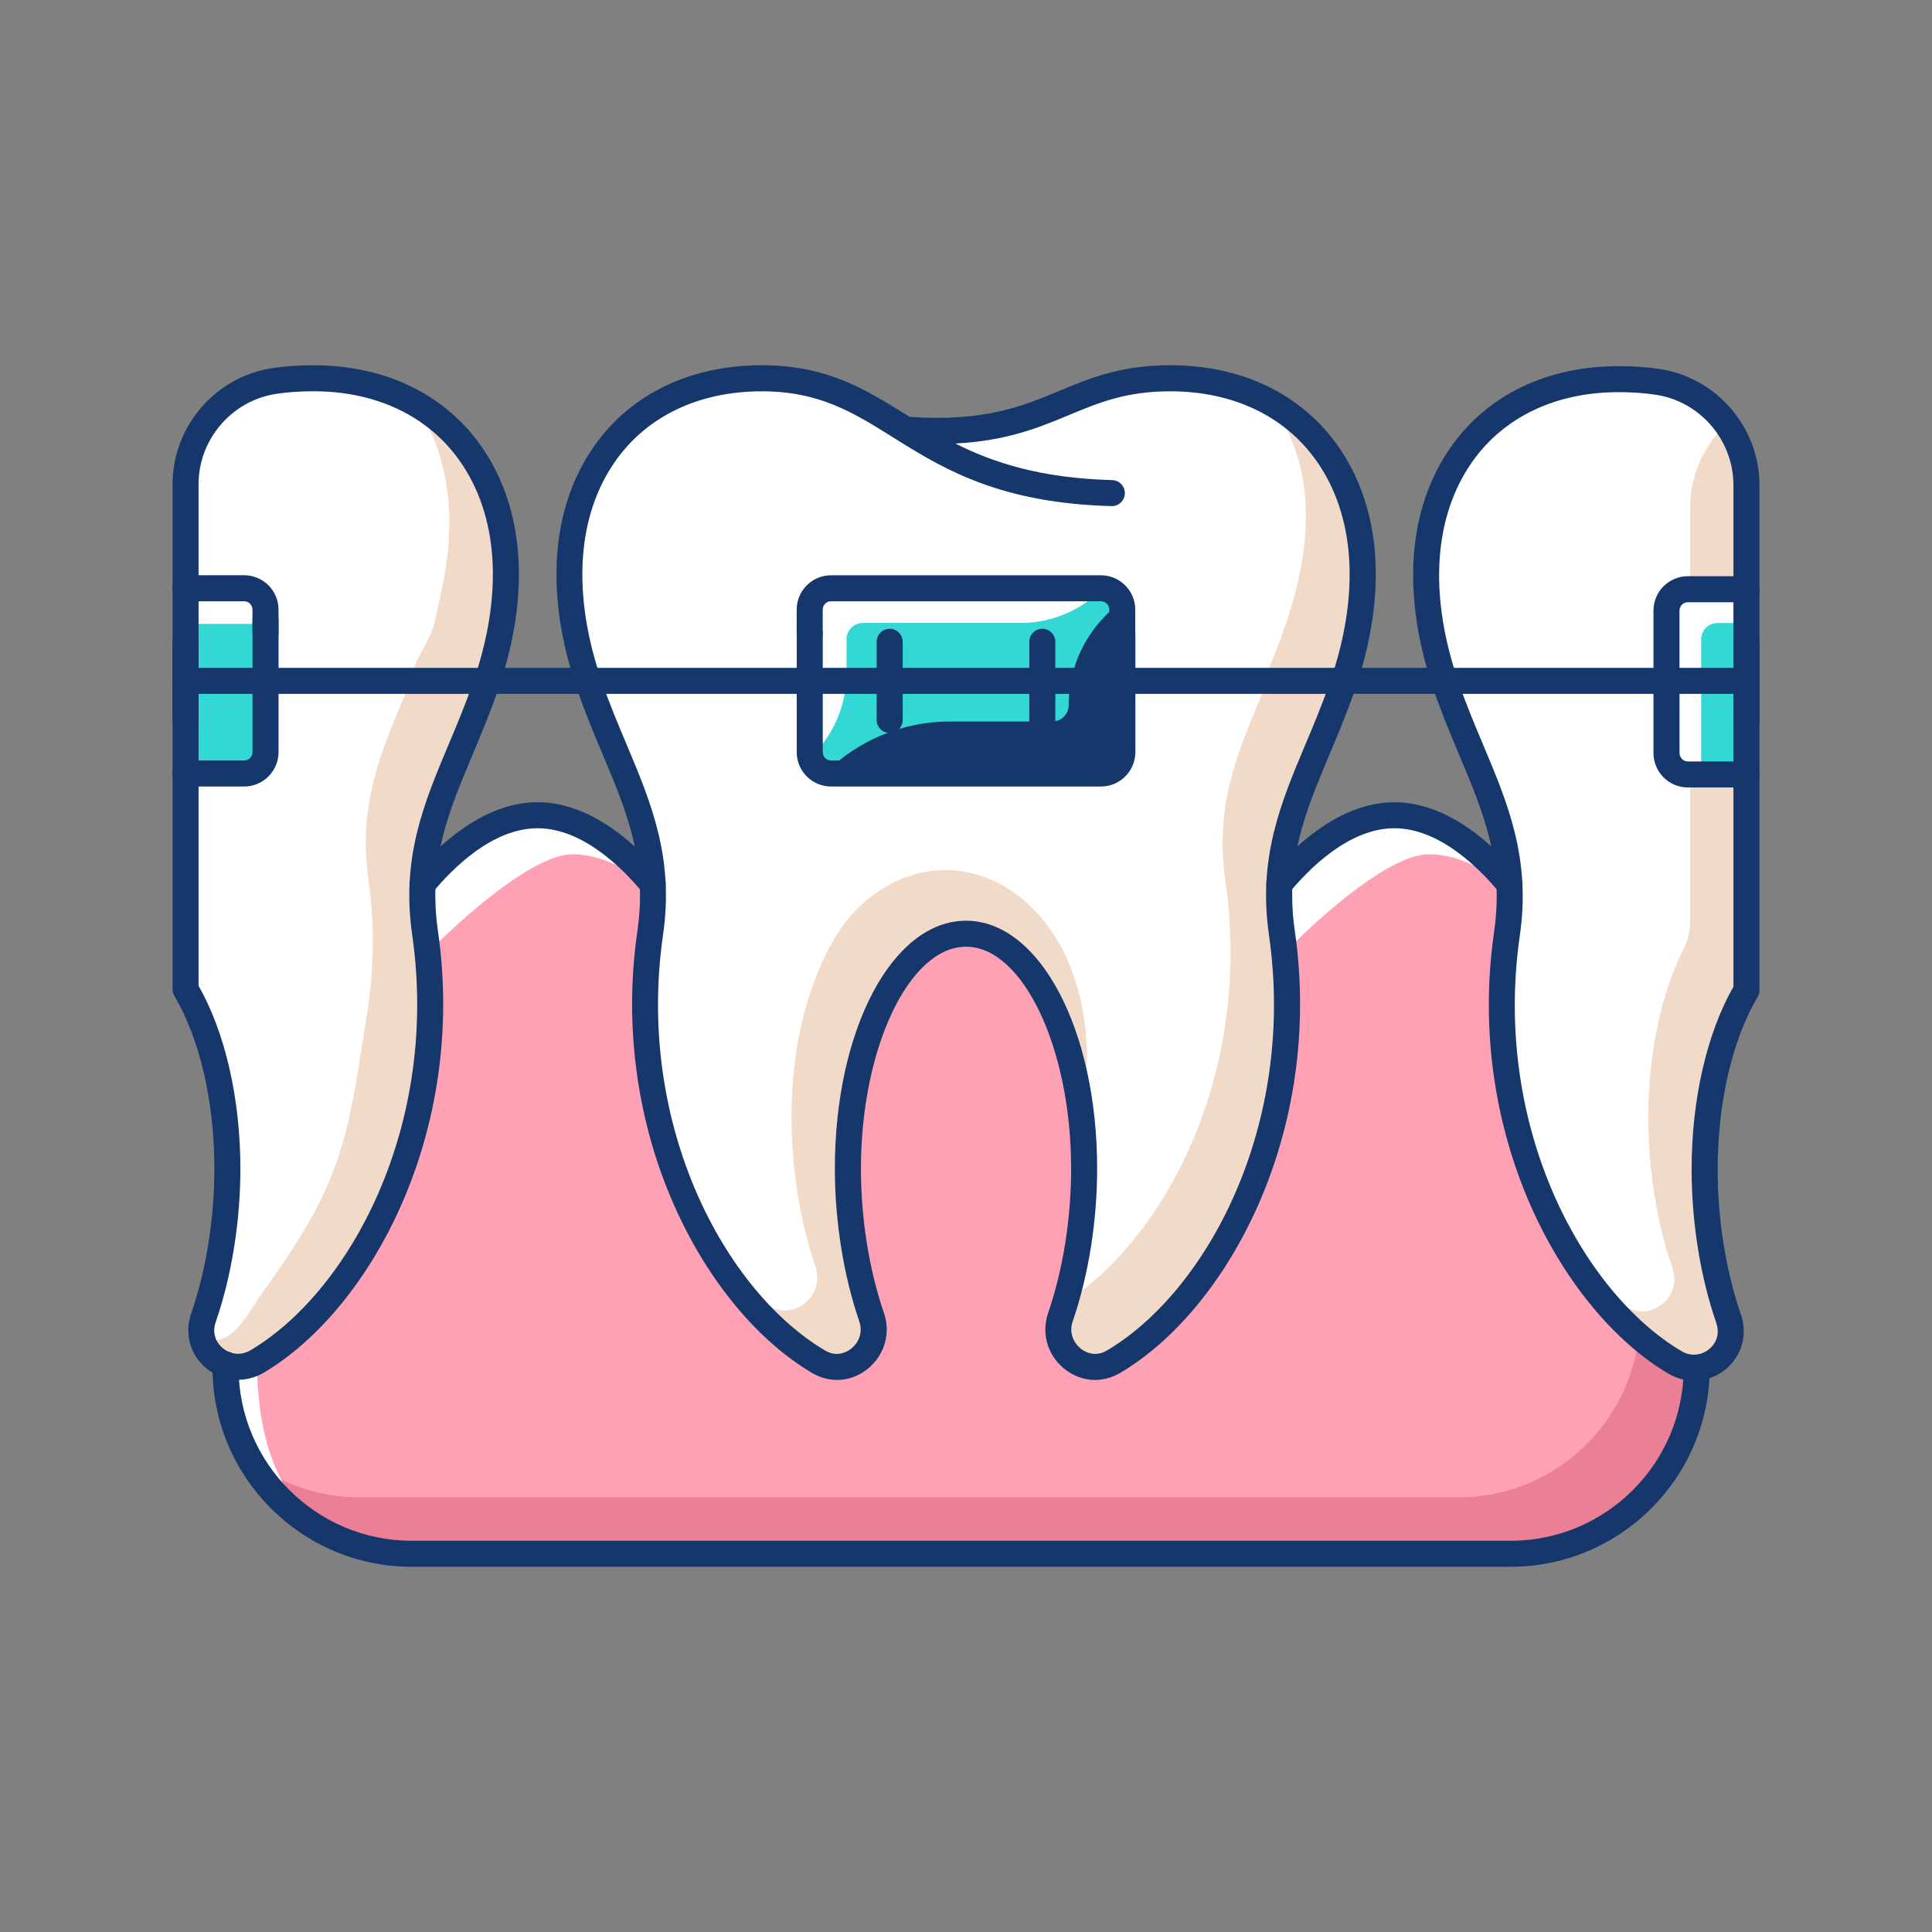 <svg xmlns="http://www.w3.org/2000/svg" xmlns:xlink="http://www.w3.org/1999/xlink" xmlns:svgjs="http://svgjs.com/svgjs" width="512" height="512" x="0" y="0" viewBox="0 0 5000 5000" style="enable-background:new 0 0 512 512" xml:space="preserve" class=""><rect x="0" y="0" width="5000" height="5000" fill="#808080" stroke="none"/><g><g><path d="m1206.8 1178.1c-86.2-121.2-226.8-188-395.8-188-36 0-68.6 2.3-99.6 6.9-125.4 18.8-220 128.8-220 255.8v258.4h140.5c36.7 0 66.5 29.8 66.5 66.5v60.9c0 3.1-1.3 6-3.4 8v104.3h557.8c72.9-225.4 56.9-428.1-46-572.8z" fill="#ffffff" data-original="#ffffff" class=""></path><g><path d="m1206.8 1178.1c-32.9-46.3-73.8-84.5-121.1-114.3 78.9 124.9 90.4 279.7 65.1 423-6.7 37.9-15.9 75.6-23.5 113.2-8 39.3-29.8 73.8-48.2 109.6-30.3 59 44.1 41.3 81.8 41.3h92c72.8-225.4 56.8-428.1-46.1-572.8z" fill="#f2dac9" data-original="#f2dac9" class=""></path></g><path d="m687.1 1649.8c-6.2 0-11.2-5-11.2-11.2v-60.9c0-24.3-19.8-44-44-44h-140.5v217.2h203.6v-104.3c-2.1 2-4.8 3.2-7.9 3.2z" fill="#33d8d4" data-original="#ffec9e" class=""></path><path d="m2893.3 1638.6v-60.9c0-24.3-19.8-44-44-44h-698.4c-24.3 0-44 19.8-44 44v60.9c0 6.2-5 11.2-11.2 11.2-1.3 0-2.6-.3-3.7-.8v101.9h199.5v-89.9c0-6.2 5-11.2 11.2-11.2s11.2 5 11.2 11.2v89.9h372.6v-89.9c0-6.2 5-11.2 11.2-11.2s11.2 5 11.2 11.2v89.9h191.5v-102c-4.2-1.6-7.1-5.6-7.1-10.3z" fill="#33d8d4" data-original="#ffec9e" class=""></path><path d="m3424.2 1178.1c-86.2-121.2-226.8-188-395.8-188-119 0-192.5 30.7-270.4 63.1-93.5 39-189.8 79.1-371.1 72.5 111.8 67.1 248.7 132.5 490.8 139 6.2.2 11.1 5.3 10.9 11.5s-5.4 11.2-11.5 10.9c-276-7.5-417.9-89.6-539.7-165.5l-.4-.2c-5-3.1-9.9-6.2-14.8-9.3-104.8-65.5-195.3-122.1-350.7-122.1-169 0-309.5 66.8-395.8 188-102.9 144.7-118.8 347.4-46 572.8h562v-101.9c-4.3-1.5-7.5-5.6-7.5-10.5v-60.9c0-36.7 29.8-66.5 66.5-66.5h698.4c36.7 0 66.5 29.8 66.5 66.5v60.9c0 6.2-5 11.2-11.2 11.2-1.5 0-2.9-.3-4.2-.8v102h569.9c72.9-225.3 57-428-45.9-572.7z" fill="#ffffff" data-original="#ffffff" class=""></path><g><path d="m3424.2 1178.1c-32.9-46.2-73.8-84.5-121-114.2 136.1 212.6 68 464-28.2 687h195.3c72.7-225.4 56.8-428.1-46.1-572.8z" fill="#f2dac9" data-original="#f2dac9" class=""></path></g><g><path d="m4508.6 1750.9v-214.9h-140.5c-24.3 0-44 19.8-44 44v58.5c0 6.2-5 11.2-11.2 11.2-.2 0-.4-.1-.6-.1v101.2h196.3z" fill="#33d8d4" data-original="#ffec9e" class=""></path><path d="m4368.1 1513.6h140.5v-258.4c0-127.1-94.6-237-220-255.8-31-4.7-63.6-6.9-99.6-6.9-169 0-309.5 66.8-395.8 188-102.6 144.1-118.7 346-46.8 570.5h565.9v-101.2c-5.9-.3-10.6-5.1-10.6-11.1v-58.5c-.1-36.8 29.8-66.6 66.4-66.6z" fill="#ffffff" data-original="#ffffff" class=""></path><g><path d="m4373.9 1314.3v199.3h134.7v-258.4c0-55.1-17.9-106.8-48.3-149.4-55.3 55.3-86.4 130.3-86.4 208.5z" fill="#f2dac9" data-original="#f2dac9" class=""></path></g></g><path d="m491.4 1773.4v217.3h140.5c24.3 0 44-19.8 44-44v-60.9c0-6.2 5-11.2 11.2-11.2 3.1 0 5.8 1.2 7.8 3.2v-104.3h-203.5z" fill="#33d8d4" data-original="#ffec9e" class=""></path><path d="m1245.5 1773.4h-550.5v104.3c2.1 2 3.4 4.9 3.4 8v60.9c0 36.7-29.8 66.5-66.5 66.5h-140.5v544.3c68.8 117.4 108.2 287.4 108.2 466.9 0 134.8-22.2 273.4-62.6 390.1-14.2 41.1 4.1 74.8 25.9 92.6 6.6 5.4 14.6 10 23.5 13.4.9.2 1.8.5 2.7 1 20.4 7.2 45.4 7.5 70.8-7.6 262.4-155.7 501.9-593.4 429.1-1098-27.9-193.4 28-326.4 92.8-480.3 21.4-51.3 43.7-104.3 63.7-162.1z" fill="#ffffff" data-original="#ffffff" class=""></path><path d="m1245.5 1773.4h-187.1c-3.8 9.2-7.7 18.4-11.5 27.4-64.8 153.9-120.7 286.9-92.8 480.3 17.1 118.2 13 238.2-6.3 355.9-20.4 124.3-34.8 250.9-76.6 370.4-43 122.8-116.6 233.2-192 338.2-27.6 38.4-50.2 86.8-91.2 113-16.9 10.8-40.9 13.1-56-.1-1.2 23.8 10.8 47.8 30.6 61 86.4 57.7 193.4-71.8 244.8-126.2 70.9-74.9 128.1-162.4 173-255 107.9-222.8 143.7-477.9 108.4-722.5-27.9-193.4 28-326.4 92.8-480.3 21.6-51.3 43.9-104.3 63.9-162.1z" fill="#f2dac9" data-original="#f2dac9" class=""></path><path d="m4328.8 3535.4c-268.6-159.4-514-606.2-439.8-1120.5 6.3-43.5 8-83.8 6.3-122.2-54.6-65.5-162.3-171.7-286.7-171.7-124.3 0-232 106.1-286.6 171.6-1.5 37.6.3 77.2 6.4 119.9 74.4 515.6-171.8 962.6-441.3 1121.4-16.8 9.9-35 14.8-53.1 14.8-23.3 0-46.3-8.1-66-24.2-35.7-29.1-49.1-76.1-34.2-119.5 39.2-114 60.7-249.3 60.7-380.8 0-328.9-132.1-596.5-294.5-596.5s-294.5 267.6-294.5 596.5c0 131.6 21.6 266.8 60.7 380.8 14.9 43.4 1.5 90.4-34.2 119.5-34.9 28.5-80.5 32.1-119.1 9.4-269.5-158.8-515.8-605.8-441.3-1121.4 6.2-42.6 7.9-82.2 6.4-119.9-54.6-65.5-162.3-171.6-286.7-171.6s-232.1 106.1-286.7 171.6c-1.5 37.6.3 77.2 6.4 119.9 74.2 514.3-171.2 961.1-439.8 1120.5-17.4 10.3-36.5 15.4-55.4 15.4-6.9 0-13.8-.9-20.6-2.2 3.7 256.3 213 463.7 470.1 463.7h2844c255.7 0 464-205.1 469.9-459.4-17.3-.9-34.6-5.7-50.4-15.1z" fill="#ffa1b4" data-original="#ffa1b4" class=""></path><g><path d="m4328.8 3535.4c-30.1-17.9-59.9-39.6-89.1-64.4-32.3 228.1-228.2 404.2-465 404.2h-2844c-95.1 0-183.5-28.5-257.5-77.2 84.2 127.4 228.3 211.8 392.2 211.8h2844c255.7 0 464-205.1 469.9-459.4-17.4-.8-34.7-5.6-50.5-15z" fill="#eb7f95" data-original="#eb7f95"></path></g><g><g><path d="m3608.6 2121.1c-124.3 0-232 106.1-286.6 171.6-1.5 37.6.3 77.2 6.4 119.9 2.1 14.6 3.9 29.1 5.5 43.6 93.3-94.3 265.3-245.3 364.5-245.3 74.2 0 142.4 37.8 197 82.2 0-.1 0-.2 0-.3-54.7-65.6-162.4-171.7-286.8-171.7z" fill="#ffffff" data-original="#ffffff" class=""></path></g><g><path d="m595.2 3546.2c2.1 149.9 75 282.7 186.3 367.5-53.2-69.8-112.9-168-116.4-377.6-15.7 8.1-32.6 12.3-49.3 12.3-6.9 0-13.8-.8-20.6-2.2z" fill="#ffffff" data-original="#ffffff" class=""></path></g><g><path d="m1391.3 2121.1c-124.4 0-232.1 106.1-286.7 171.6-1.5 37.6.3 77.2 6.4 119.9 2.1 14.6 3.9 29.1 5.5 43.6 99.1-98.3 269.3-245.3 364.6-245.3 74.2 0 142.4 37.8 196.9 82.2 0-.1 0-.2 0-.3-54.6-65.6-162.3-171.7-286.7-171.7z" fill="#ffffff" data-original="#ffffff" class=""></path></g></g><path d="m2095.5 1874.5c6.2 0 11.2 5 11.2 11.2v60.9c0 24.3 19.8 44 44 44h698.4c24.3 0 44-19.8 44-44v-60.9c0-4.7 2.9-8.7 7-10.4v-102h-191.5v89.9c0 6.2-5 11.2-11.2 11.2s-11.2-5-11.2-11.2v-89.9h-372.6v89.9c0 6.2-5 11.2-11.2 11.2s-11.2-5-11.2-11.2v-89.9h-199.5v101.9c1.3-.4 2.5-.7 3.8-.7z" fill="#33d8d4" data-original="#ffec9e" class=""></path><path d="m3462.9 1773.4h-562.6v102c1.3-.5 2.7-.8 4.2-.8 6.2 0 11.2 5 11.2 11.2v60.9c0 36.7-29.8 66.5-66.5 66.5h-698.4c-36.7 0-66.5-29.8-66.5-66.5v-60.9c0-4.9 3.1-8.9 7.5-10.5v-101.9h-554.7c20.1 57.8 42.4 110.8 63.9 162.1 64.8 153.9 120.7 286.9 92.8 480.3-73 505.9 167.3 943.8 430.5 1098.9 36.1 21.3 72 10.1 93.5-7.4 28.3-23.1 39-60.4 27.2-94.8-40-116.3-61.9-254.1-61.9-388.1 0-341.3 142.2-619 316.9-619 174.8 0 316.9 277.7 316.9 619 0 134-22 271.8-61.9 388.1-11.8 34.5-1.2 71.7 27.2 94.8 21.5 17.5 57.4 28.7 93.5 7.4 263.2-155.1 503.5-592.9 430.5-1098.9-27.9-193.4 28-326.4 92.8-480.3 21.5-51.3 43.8-104.3 63.9-162.1z" fill="#ffffff" data-original="#ffffff" class=""></path><g fill="#f2dac9"><path d="m2363.9 2263.9c-84 24.6-158.3 85.3-206.1 167.9-78 135-109.4 303.1-109.4 457.8 0 134 22 271.8 61.9 388.1 11.8 34.5 1.2 71.7-27.2 94.8-21.5 17.5-57.4 28.7-93.5 7.4-21.4-12.6-42.7-27.3-63.7-43.6 61 76.4 128.8 137.3 198.3 178.3 36.1 21.3 72 10.1 93.5-7.4 28.3-23.1 39-60.4 27.2-94.8-40-116.3-61.9-254.1-61.9-388.1 0-179.5 33.8-392.8 156-533.1 40.1-46 93.8-84.3 156.9-85.8 87.2-2.1 165.8 113.3 205 180.8 26.3 45.3 47.3 93.3 66.1 142.1 9 23.3 8 93.2 37.4 92.5 18.8-92.7 4.6-205.2-25.3-294.2-31.7-94.4-92.6-181-178.4-231.5-78.3-46.3-161.5-53.3-236.8-31.2z" fill="#f2dac9" data-original="#f2dac9" class=""></path><path d="m3462.9 1773.4h-187.1c-3.8 9.2-7.7 18.4-11.5 27.4-64.8 153.9-120.7 286.9-92.8 480.3 70.2 486.7-149.5 910.2-400.6 1079.8-5 17.5-10.2 34.8-16 51.5-11.8 34.5-1.2 71.7 27.2 94.8 21.5 17.5 57.4 28.7 93.5 7.4 263.2-155.1 503.5-592.9 430.5-1098.9-27.9-193.4 28-326.4 92.8-480.3 21.6-51.2 43.9-104.2 64-162z" fill="#f2dac9" data-original="#f2dac9" class=""></path></g><path d="m4368.1 1993h140.5v-219.6h-196.3v101.2c.2 0 .4-.1.6-.1 6.2 0 11.2 5 11.2 11.2v63.2c0 24.3 19.7 44.1 44 44.1z" fill="#33d8d4" data-original="#ffec9e" class=""></path><path d="m3753.7 1773.4c.2.7.4 1.4.7 2.1 20.1 57.9 42.4 111 64 162.3 64.8 153.9 120.7 286.9 92.8 480.3-72.8 504.6 166.7 942.3 429.1 1098 37.8 22.5 74.9 11.2 96.9-6.8 21.8-17.8 40.1-51.5 25.9-92.6-40.4-116.8-62.6-255.3-62.6-390.1 0-179.6 39.4-349.5 108.2-466.9v-544.3h-140.5c-36.7 0-66.5-29.8-66.5-66.5v-63.2c0-6 4.7-10.8 10.6-11.1v-101.2z" fill="#ffffff" data-original="#ffffff" class=""></path><g><path d="m4508.6 2015.4h-134.7v369.2c0 24.9-5.7 49.4-17 71.7-58.2 115.3-91.2 271.5-91.2 435.7 0 134.8 22.2 273.4 62.6 390.1 14.2 41.1-4.1 74.8-25.9 92.6-22 18-59.1 29.2-96.9 6.8-20.9-12.4-41.6-26.7-62-42.6 60.5 75.9 127.8 136.4 196.7 177.2 37.8 22.5 74.9 11.2 96.9-6.8 21.8-17.8 40.1-51.5 25.9-92.6-40.4-116.8-62.6-255.3-62.6-390.1 0-179.6 39.4-349.5 108.2-466.9z" fill="#f2dac9" data-original="#f2dac9" class=""></path></g><path d="m687.1 1614.6v-24.5c0-36.1-29.2-65.3-65.3-65.3h-141.6v89.8z" fill="#ffffff" data-original="#ffffff" class=""></path><path d="m2858.1 2001.8h-714.8c-23.3 0-42.2-18.9-42.2-42.2v-395c0-23.3 18.9-42.2 42.2-42.2h714.8c23.3 0 42.2 18.9 42.2 42.2v395c0 23.4-18.9 42.2-42.2 42.2z" fill="#33d8d4" data-original="#ffec9e" class=""></path><path d="m2892.9 1561.6-30.9 30.9c-61.7 61.7-96.3 145.3-96.3 232.5 0 23.3-18.9 42.2-42.2 42.2h-265.2c-121.2 0-237.4 48.1-323.1 133.8.2.6.1.2.3.8h722.6c23.3 0 42.2-18.9 42.2-42.2v-395c-3.6-1.4-3.9-1.6-7.4-3z" fill="#15376b" data-original="#ffb987" class=""></path><path d="m2143.3 1522.5c-23.3 0-42.2 18.9-42.2 42.2v392.3c.3-.3.6-.6.9-.9 56.9-56.9 88.9-134.1 88.9-214.6v-87.1c0-23.3 18.9-42.2 42.2-42.2h408.5c78.5 0 153.8-31.2 209.3-86.7l3.1-3.1z" fill="#ffffff" data-original="#ffffff" class=""></path><path d="m4524 1581.1c-5.2-18.9-6.4-39.1-6.7-58.6h-162.3c-23.3 0-42.2 18.9-42.2 42.2v395c0 23.3 18.9 42.2 42.2 42.2h47.6v-347.4c0-23.3 18.9-42.2 42.2-42.2h80.2c-.3-10.6-.7-21.1-1-31.2z" fill="#ffffff" data-original="#ffffff" class=""></path><g><path d="m2904.5 1672.3c-18.6 0-33.7-15.1-33.7-33.7v-60.9c0-11.9-9.7-21.6-21.6-21.6h-698.4c-11.9 0-21.6 9.7-21.6 21.6v60.9c0 18.6-15.1 33.7-33.7 33.7s-33.7-15.1-33.7-33.7v-60.9c0-49 39.9-88.9 88.9-88.9h698.4c49 0 88.9 39.9 88.9 88.9v60.9c.1 18.6-14.9 33.7-33.5 33.7z" fill="#15376b" data-original="#080075" class=""></path></g><g><path d="m2849.2 2035.5h-698.4c-49 0-88.9-39.9-88.9-88.9v-308c0-18.6 15.1-33.7 33.7-33.7s33.7 15.1 33.7 33.7v308c0 11.9 9.7 21.6 21.6 21.6h698.4c11.9 0 21.6-9.7 21.6-21.6v-308c0-18.6 15.1-33.7 33.7-33.7s33.7 15.1 33.7 33.7v308c-.2 49-40 88.9-89.1 88.9z" fill="#15376b" data-original="#080075" class=""></path></g><g><path d="m2302.5 1896.9c-18.6 0-33.7-15.1-33.7-33.7v-202.2c0-18.6 15.1-33.7 33.7-33.7s33.7 15.1 33.7 33.7v202.2c-.1 18.7-15.1 33.7-33.7 33.7z" fill="#15376b" data-original="#080075" class=""></path></g><g><path d="m2697.5 1896.9c-18.6 0-33.7-15.1-33.7-33.7v-202.2c0-18.6 15.1-33.7 33.7-33.7s33.7 15.1 33.7 33.7v202.2c0 18.7-15.1 33.7-33.7 33.7z" fill="#15376b" data-original="#080075" class=""></path></g><g><path d="m631.9 2035.5h-151.7c-18.6 0-33.7-15.1-33.7-33.7s15.1-33.7 33.7-33.7h151.7c11.9 0 21.6-9.7 21.6-21.6v-342.2c0-18.6 15.1-33.7 33.7-33.7s33.7 15.1 33.7 33.7v342.2c-.1 49.1-40 89-89 89z" fill="#15376b" data-original="#080075" class=""></path></g><g><path d="m687.1 1672.3c-18.6 0-33.7-15.1-33.7-33.7v-60.9c0-11.9-9.7-21.6-21.6-21.6h-151.6c-18.6 0-33.7-15.1-33.7-33.7s15.1-33.7 33.7-33.7h151.7c49 0 88.9 39.9 88.9 88.9v60.9c0 18.7-15.1 33.8-33.7 33.8z" fill="#15376b" data-original="#080075" class=""></path></g><g><path d="m480.2 1896.9c-18.6 0-33.7-15.1-33.7-33.7v-202.2c0-18.6 15.1-33.7 33.7-33.7s33.7 15.1 33.7 33.7v202.2c0 18.7-15.1 33.7-33.7 33.7z" fill="#15376b" data-original="#080075" class=""></path></g><g><path d="m4519.8 2037.9h-151.7c-49 0-88.9-39.9-88.9-88.9v-184.4c0-18.6 15.1-33.7 33.7-33.7s33.7 15.1 33.7 33.7v184.4c0 11.9 9.7 21.6 21.6 21.6h151.7c18.6 0 33.7 15.1 33.7 33.7s-15.2 33.6-33.8 33.6z" fill="#15376b" data-original="#080075" class=""></path></g><g><path d="m4312.9 1798.2c-18.6 0-33.7-15.1-33.7-33.7v-184.4c0-49 39.9-88.9 88.9-88.9h151.7c18.6 0 33.7 15.1 33.7 33.7s-15.1 33.7-33.7 33.7h-151.7c-11.9 0-21.6 9.7-21.6 21.6v184.4c0 18.5-15 33.6-33.6 33.6z" fill="#15376b" data-original="#080075" class=""></path></g><g><path d="m4519.8 1899.3c-18.6 0-33.7-15.1-33.7-33.7v-202.2c0-18.6 15.1-33.7 33.7-33.7s33.7 15.1 33.7 33.7v202.2c0 18.6-15.1 33.7-33.7 33.7z" fill="#15376b" data-original="#080075" class=""></path></g><g><path d="m4519.8 1795.8h-4039.6c-18.6 0-33.7-15.1-33.7-33.7s15.1-33.7 33.7-33.7h4039.6c18.6 0 33.7 15.1 33.7 33.7s-15.1 33.7-33.7 33.7z" fill="#15376b" data-original="#080075" class=""></path></g><g><path d="m2833.9 3571.3c-28.3 0-56.2-9.9-80.1-29.4-43.1-35.1-59.3-91.7-41.2-144.2 38.4-111.7 59.5-244.4 59.5-373.5 0-311.2-124.6-574.1-272-574.1s-272 262.9-272 574.1c0 129.1 21.1 261.8 59.5 373.5 18 52.4 1.8 109-41.2 144.2-42.4 34.6-97.8 38.9-144.7 11.3-275.8-162.5-528-618.7-452.1-1143.9 26.1-181.1-27.6-308.7-89.7-456.5-21.9-52-44.5-105.7-65-165-86.2-248.4-70.3-474.2 44.6-635.8 94.9-133.4 248.5-206.8 432.4-206.8 168.3 0 268.4 62.6 374.5 128.9 2.6 1.6 5.2 3.3 7.9 4.9 194.2 12.9 292.2-27.8 386.8-67.3 78.5-32.7 159.7-66.5 287.6-66.5 183.9 0 337.4 73.5 432.4 206.8 115 161.6 130.8 387.4 44.6 635.8-20.5 59.2-43.2 113-65 165-62.2 147.8-115.9 275.4-89.7 456.5 75.8 525.3-176.4 981.4-452.1 1143.9-20.9 12.1-43.1 18.1-65 18.1zm-333.9-1188.5c190.3 0 339.4 281.7 339.4 641.4 0 136.4-22.4 276.8-63.2 395.4-10.6 30.9 3.5 56.5 20.2 70.2 7.6 6.2 34.9 24.9 67.9 5.5 256.9-151.4 491.3-580.1 419.7-1076.3-28.8-199.6 31-341.7 94.3-492.2 21.5-51 43.6-103.7 63.5-160.9 78.8-227.3 66.1-431.4-35.9-574.7-81.9-115.1-216-178.5-377.5-178.5-114.5 0-186 29.8-261.7 61.4-76.1 31.7-160.2 66.8-294.2 73.7 97.2 49.1 219.8 89.7 405.9 94.7 18.6.5 33.2 16 32.7 34.6s-16.4 33.5-34.6 32.7c-281.7-7.6-426.4-91.3-550.5-168.6-.4-.2-.8-.4-1.1-.7-4.9-3-9.7-6-14.5-9.1-101.9-63.7-189.8-118.7-338.8-118.7-161.5 0-295.6 63.4-377.5 178.5-102 143.3-114.7 347.4-35.9 574.7 19.8 57.2 42 109.9 63.5 160.9 63.3 150.5 123.1 292.6 94.3 492.2-71.6 496.3 162.8 924.9 419.7 1076.3 33 19.5 60.3.7 67.9-5.5 16.7-13.6 30.8-39.2 20.2-70.2-40.7-118.6-63.2-259-63.2-395.4 0-359.6 149.1-641.4 339.4-641.4z" fill="#15376b" data-original="#080075" class=""></path></g><g><path d="m615.8 3570.9c-28.9 0-57.6-9.9-81.3-29.2-42.2-34.4-57.9-90.2-39.9-142 38.8-112.2 60.2-245.5 60.2-375.4 0-173.1-37.7-335.9-103.5-446.7-3.1-5.2-4.7-11.1-4.7-17.2v-1307.5c0-149.1 111-278.2 258.2-300.2 33.3-5 68-7.4 106.3-7.4 183.9 0 337.5 73.5 432.4 206.8 115 161.6 130.8 387.4 44.6 635.8-20.5 59.2-43.2 113-65 165-62.2 147.8-115.9 275.4-89.7 456.5 75.6 523.9-175.7 979.9-450.6 1143-21.1 12.4-44.2 18.5-67 18.5zm-101.9-1019.6c68.8 120.5 108.2 292.2 108.2 472.9 0 137.2-22.7 278.4-63.9 397.4-8.9 25.6-1.8 51 18.9 67.9 16.2 13.2 43.4 21.4 71.3 4.9 256.1-151.9 489.7-580.5 418.3-1075.5-28.8-199.6 31-341.7 94.3-492.2 21.5-51 43.6-103.7 63.5-160.9 78.8-227.3 66.1-431.4-35.9-574.7-81.9-115.1-216-178.5-377.5-178.5-34.9 0-66.4 2.2-96.3 6.7-114.5 17.2-200.9 117.6-200.9 233.6z" fill="#15376b" data-original="#080075" class=""></path></g><g><path d="m4384.2 3573.3c-22.9 0-45.9-6.1-66.9-18.6-274.9-163.1-526.2-619.1-450.6-1143 26.1-181.1-27.6-308.7-89.7-456.5-21.9-52-44.5-105.7-65-165-86.2-248.4-70.3-474.2 44.6-635.8 94.9-133.4 248.4-206.8 432.4-206.8 38.3 0 73.1 2.4 106.3 7.4 147.2 22 258.2 151.1 258.2 300.2v1307.5c0 6-1.6 12-4.7 17.2-65.7 110.8-103.5 273.6-103.5 446.7 0 129.9 21.4 263.3 60.2 375.4 17.9 51.9 2.3 107.6-39.9 142-23.8 19.4-52.4 29.3-81.4 29.3zm-195.3-2558.4c-161.5 0-295.6 63.4-377.5 178.5-102 143.3-114.7 347.4-35.9 574.7 19.8 57.2 42 109.9 63.5 160.9 63.3 150.5 123.1 292.6 94.3 492.2-71.4 495 162.2 923.5 418.3 1075.5 27.9 16.5 55.1 8.3 71.3-4.9 20.7-16.9 27.7-42.2 18.9-67.9-41.2-119-63.9-260.2-63.9-397.4 0-180.8 39.3-352.4 108.2-472.9v-1298.4c0-116-86.4-216.5-200.9-233.6-29.8-4.5-61.3-6.7-96.3-6.7zm330.9 1547.8h.2z" fill="#15376b" data-original="#080075" class=""></path></g><g><path d="m1689.2 2322.2c-9.7 0-19.3-4.2-26-12.2-51.3-62.2-154.8-166.5-271.9-166.5s-220.6 104.3-271.9 166.4c-11.8 14.3-33.1 16.4-47.4 4.5-14.3-11.8-16.4-33.1-4.5-47.4 58.8-71.3 179.1-190.9 323.8-190.9s265 119.6 323.9 190.9c11.8 14.3 9.8 35.6-4.5 47.4-6.3 5.3-13.9 7.8-21.5 7.8z" fill="#15376b" data-original="#080075" class=""></path></g><g><path d="m3906.5 2322.2c-9.7 0-19.3-4.2-26-12.2-51.3-62.2-154.8-166.5-271.9-166.5-117 0-220.5 104.3-271.8 166.5-11.8 14.3-33.1 16.4-47.4 4.5-14.3-11.8-16.4-33.1-4.5-47.4 58.8-71.3 179.1-190.9 323.7-190.9 144.7 0 265 119.6 323.9 190.9 11.8 14.3 9.8 35.6-4.5 47.4-6.4 5.2-14 7.7-21.5 7.7z" fill="#15376b" data-original="#080075" class=""></path></g><g><path d="m3909.3 4054.8h-2844c-284.1 0-515.3-231.2-515.3-515.3v-8.4c0-18.6 15.1-33.7 33.7-33.7s33.7 15.1 33.7 33.7v8.4c0 247 201 448 448 448h2844c247 0 448-201 448-448 0-18.6 15.1-33.7 33.7-33.7s33.7 15.1 33.7 33.7c-.2 284.1-231.3 515.3-515.5 515.3z" fill="#15376b" data-original="#080075" class=""></path></g></g></g></svg>